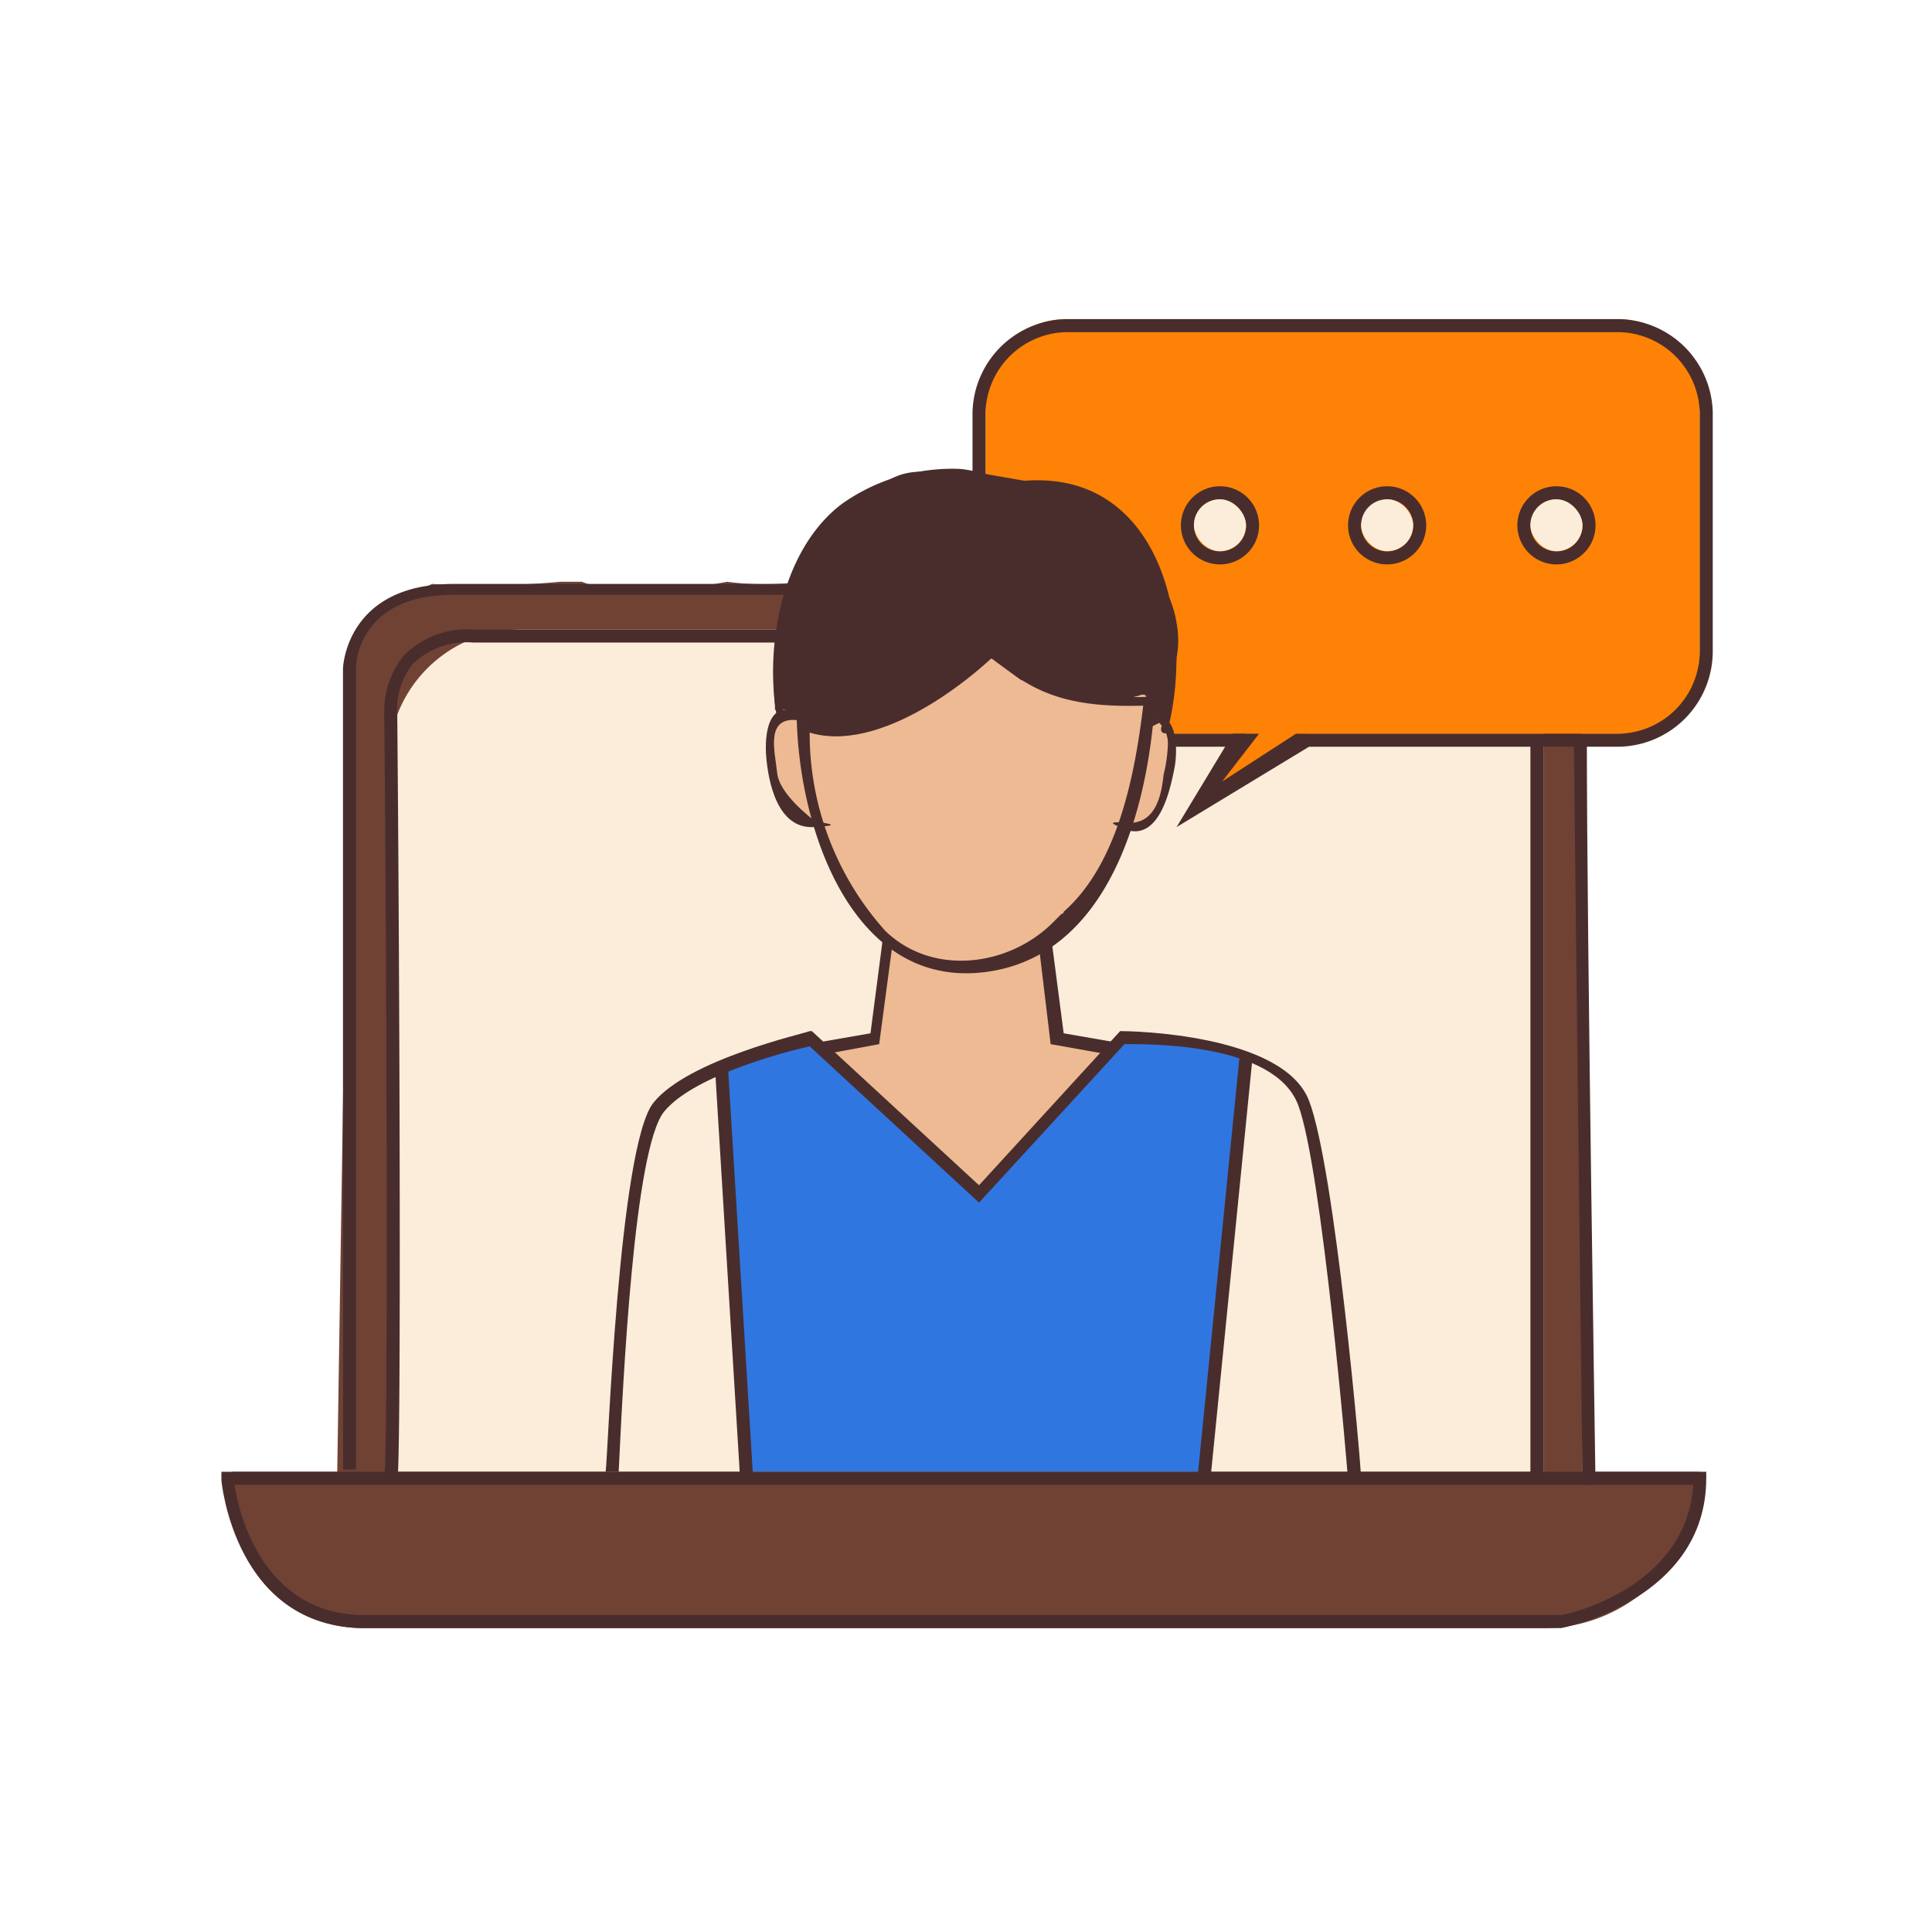 <?xml version="1.0" encoding="UTF-8"?> <svg xmlns="http://www.w3.org/2000/svg" viewBox="0 0 89 89"> <defs> <style>.a{fill:#704234;}.b{fill:#fbedd9;}.c{fill:#fe8205;}.d{fill:#edba93;}.e{fill:#492d2d;}.f{fill:#3076e0;}</style> </defs> <title>Монтажная область 109 копия 956</title> <path class="a" d="M68.1,27.2l-31.2-.4a12.9,12.9,0,0,1-3.4,0c-2.2.4-4.6.8-6.7,0h-1a38.8,38.8,0,0,1-5.9.1l-1.6.8h-.6a4.7,4.7,0,0,0-1.6,3.6l-.6,38.8,57.4-.6V30C72.9,28.1,70,27.2,68.1,27.2Z"></path> <path class="b" d="M24,29H71.1a0,0,0,0,1,0,0V68.4a0,0,0,0,1,0,0H17.9a0,0,0,0,1,0,0V35.1A6.1,6.1,0,0,1,24,29Z"></path> <path class="c" d="M57.4,32l-.6,1.8s-1.2,3.6-1.2,3,4.7-3,4.7-3Z"></path> <rect class="c" x="45.4" y="14.7" width="32.9" height="19.11" rx="3.7"></rect> <path class="d" d="M35.7,33.3a6.2,6.2,0,0,0,.2,3.3,1.7,1.7,0,0,0,.6,1.1,1.1,1.1,0,0,0,1.2.2,9.3,9.3,0,0,0,2.5,4.8,2.8,2.8,0,0,1,.7.9v.6c-.2,1-.3,2.1-.5,3.1a.5.5,0,0,1-.2.4c-.1.2-.2.2-.4.3l-1.9.5a64.9,64.9,0,0,1,7.2,6.7,83,83,0,0,0,6.4-6.9,7.1,7.1,0,0,1-2.1-.3l-.7-.4a.6.6,0,0,0-.1-.4l-.2-3.9a6.5,6.5,0,0,0,1.8-2.2A20.2,20.2,0,0,0,52,37.9a1.2,1.2,0,0,0,1.2-.5,3.5,3.5,0,0,0,.5-1.3L54,34a.4.4,0,0,0-.1-.3,1,1,0,0,0-.5-.4,1.3,1.3,0,0,1-.5-.9,5.5,5.5,0,0,0-3.2-3.3A19.3,19.3,0,0,0,45,27.8c-1.6-.4-3.5-.8-5,.1s-1.9,2.3-2.6,3.7-.4.7-.7.8l-.7.4C35.8,32.9,35.6,33,35.7,33.3Z"></path> <path class="e" d="M40.8,22.3a1.6,1.6,0,0,0-1.1.5,11.3,11.3,0,0,0-4,9.7v.2H36c.4-.1.7.5,1.1.7a.7.7,0,0,0,.6.2,9.1,9.1,0,0,0,5.1-1.4A17,17,0,0,0,45,30.7c.5-.4.4-.6.9-.2l1.1.8a12.7,12.7,0,0,0,1.8.6,8.5,8.5,0,0,0,2.3.3,3.9,3.9,0,0,0,1.5-.2c.1,0,.2,0,.2.1s.1.1.1.2v.8h1a26.6,26.6,0,0,0,.3-2.8,4.3,4.3,0,0,0,0-1.6,4.9,4.9,0,0,0-.6-1.7,9.2,9.2,0,0,0-1.6-3.1,5.3,5.3,0,0,0-3.1-1.5l-1.4-.2-2.3-.4H43a2.9,2.9,0,0,0-2.2.4C40.7,22.3,40.7,22.2,40.8,22.3Z"></path> <path class="f" d="M31.9,67.8H56.3l.5-.6a10.2,10.2,0,0,0,1.1-2.9,19.4,19.4,0,0,0,.5-5.4c-.1-2.7-.1-5.5-.1-8.3a2.1,2.1,0,0,0-.3-1.3c-.4-.7-1.3-.9-2.2-1.1l-4.1-.4L50,49.7a20.2,20.2,0,0,0-2.4,2.7,11.4,11.4,0,0,1-2.4,2.5H45c-.1-.1-.2-.1-.2-.2l-1.1-1.3-2.3-2c-1.2-1.1-2.3-2.4-3.6-3.4a.9.9,0,0,0-.5-.3h-.6a16.6,16.6,0,0,0-3.1,1.2c-3.1,1.6-2.7,6.3-2.7,9.7a60,60,0,0,0,.5,7.4A4.9,4.9,0,0,0,31.9,67.8Z"></path> <path class="b" d="M28.2,68a147.5,147.5,0,0,1,1.6-14.9,6.3,6.3,0,0,1,.8-2.3,6.1,6.1,0,0,1,2.7-1.6,12.2,12.2,0,0,1,.1,3.3c-.1,5.3.9,10.5.7,15.7a17.9,17.9,0,0,1-4-.1,3.2,3.2,0,0,0-1.4-.1h-.5c-.3-.1-.3-.5-.3-.9"></path> <path class="b" d="M55.8,65.9l.4-4.9c.4-3.9.7-7.9,1.2-11.8.1-.3.2-.6.4-.5H58a9.1,9.1,0,0,1,1.7,1.7,4.4,4.4,0,0,1,.6,1.6,33.1,33.1,0,0,1,1.2,7c.3,3,.6,6.1.8,9.1,0-.3-4.3-.3-4.8-.2s-1.5.4-1.8-.1S55.8,66.4,55.8,65.9Z"></path> <path class="a" d="M10.8,67.8H78.3a0,0,0,0,1,0,0v0A7.2,7.2,0,0,1,71.1,75H16.7a6,6,0,0,1-6-6V67.8a0,0,0,0,1,0,0Z"></path> <path class="e" d="M72.8,34.1h-.3c.1,9.5.4,34,.4,34.3h.6c0-.3-.4-25.1-.4-34.4Z"></path> <path class="e" d="M36.7,26.9H20.9c-5,0-5.1,3.9-5.1,3.9V67.7h.6v-37c0-.1.1-3.3,4.5-3.3H36.5A1.4,1.4,0,0,0,36.7,26.9Z"></path> <path class="e" d="M16.8,75c-6,0-6.6-6.8-6.6-6.8v-.4H78.6v.3c0,5.6-6.6,6.9-6.7,6.9Zm-6-6.6c.2,1.3,1.3,6,6,6H71.9c.2,0,5.8-1.2,6.1-6Z"></path> <path class="e" d="M70.5,34V67.9h.6V34.1Z"></path> <path class="e" d="M36.1,29H21.8a4.1,4.1,0,0,0-3.2,1.2,4.1,4.1,0,0,0-.9,2.7c.1,9.4.2,34.2,0,35.1H18l.3.2c.2-.5.1-24.9,0-35.3a3.4,3.4,0,0,1,.7-2.3,3.6,3.6,0,0,1,2.8-1H36A1.3,1.3,0,0,0,36.1,29Z"></path> <path class="e" d="M62.1,68.2c0-.2-1.2-14.4-2.3-17.3s-7-2.8-8-2.8l-6.7,7.3-7.8-7.2c-.9.2-5.3,1.3-6.7,3s-1.9,12.5-2.1,16.6h-.6c.1-.6.6-15,2.2-17s7-3.2,7.2-3.3h.1l7.7,7.1,6.5-7.1h.1c.3,0,7.4.1,8.6,3.2s2.4,16.8,2.4,17.4Z"></path> <rect class="e" x="33.5" y="49.3" width="0.6" height="18.88" transform="translate(-3.5 2.2) rotate(-3.5)"></rect> <rect class="e" x="46.6" y="58.3" width="19.7" height="0.6" transform="translate(-7.5 108.9) rotate(-84.3)"></rect> <path class="e" d="M40.8,43h-.1l-.6,4.6-2.3.4v.6l2.7-.5.6-4.5A2.1,2.1,0,0,1,40.8,43Z"></path> <polygon class="e" points="51.2 48.6 48.4 48.1 47.8 43.1 48.4 43 49 47.6 51.3 48 51.2 48.6"></polygon> <path class="e" d="M52.8,32.2h-.1c-.4,3.5-1.2,7.6-3.7,9.8a.1.1,0,0,1-.1.1l-.4.4c-2,2-5.5,2.5-7.7.4a13.6,13.6,0,0,1-3.5-9.3h-.1l-.5-.6c.1,5.3,2.6,12.4,8.5,11.8s7.7-7.6,8-12.5Z"></path> <path class="e" d="M36.9,32.9c-1.5-.8-1.7.9-1.6,2s.5,3.3,2.2,3.2.1-.2,0-.3-1.6-1.2-1.7-2.2-.6-2.7,1.1-2.4c.1,0,.2-.2,0-.3Z"></path> <path class="e" d="M52.8,33.6l.6-.3a1.3,1.3,0,0,1,.4,1,6.8,6.8,0,0,1-.2,1.4c-.1,1-.4,2.3-1.7,2.2s-.2.2-.1.3c1.6.6,2.1-1.8,2.3-2.8s.1-3.2-1.5-2c-.1.1,0,.3.2.2Z"></path> <path class="e" d="M36.1,33c-.3-2.7.4-6.6,2.4-8.5a8.4,8.4,0,0,1,9.3-1.3c.1,0,.3-.1.2-.3s-2.5-1.2-3.8-1.3a8.8,8.8,0,0,0-5.4,1.6c-2.8,2.1-3.6,6.6-3,9.9,0,.1.3.1.3-.1Z"></path> <path class="e" d="M46.7,22.4c2.4.1,5.1,1.1,6.3,3.4s1,5.3.5,7.7c-.1.3.3.4.3.1,1.3-5.1-.5-12.3-7.1-11.4-.2,0-.2.2,0,.2Z"></path> <path class="e" d="M36.9,33.6c3.2,1.4,7.8-2.1,9.8-4.3.1-.1-.1-.4-.3-.2-2.2,1.7-6.3,5.3-9.3,4.2-.2-.1-.3.2-.2.3Z"></path> <path class="e" d="M45.6,30.1c2.1,2.2,4.4,2.5,7.3,2.4.2-.1.3-.5,0-.4a18,18,0,0,1-4-.3,11.8,11.8,0,0,1-3.2-1.9c-.1-.1-.2.1-.1.2Z"></path> <path class="e" d="M53.9,34.4h2.9c0-.2.5-.4.6-.6H53.8a.7.7,0,0,1,.1.5h0Z"></path> <path class="e" d="M74.5,14.7H49.2A4.4,4.4,0,0,0,44.8,19v3.1a.7.7,0,0,1,.6-.1V19a3.8,3.8,0,0,1,3.8-3.7H74.5A3.8,3.8,0,0,1,78.3,19V30a3.8,3.8,0,0,1-3.8,3.8H59.7a3.4,3.4,0,0,1-.6.6H74.5A4.4,4.4,0,0,0,78.9,30V19A4.4,4.4,0,0,0,74.5,14.7Z"></path> <polygon class="e" points="54.2 38.1 56.8 33.8 58 33.8 56.3 36 59.7 33.8 60.3 34.4 54.2 38.1"></polygon> <path class="e" d="M56.2,26a1.8,1.8,0,0,1,0-3.6,1.8,1.8,0,0,1,0,3.6Zm0-3A1.2,1.2,0,0,0,55,24.2a1.2,1.2,0,0,0,1.2,1.2,1.2,1.2,0,0,0,1.2-1.2A1.3,1.3,0,0,0,56.2,23Z"></path> <path class="e" d="M63.9,26a1.8,1.8,0,1,1,1.8-1.8A1.8,1.8,0,0,1,63.9,26Zm0-3a1.3,1.3,0,0,0-1.2,1.2,1.2,1.2,0,0,0,1.2,1.2,1.2,1.2,0,0,0,1.2-1.2A1.2,1.2,0,0,0,63.9,23Z"></path> <path class="e" d="M71.7,26a1.8,1.8,0,1,1,1.8-1.8A1.8,1.8,0,0,1,71.7,26Zm0-3a1.2,1.2,0,0,0-1.2,1.2,1.2,1.2,0,0,0,1.2,1.2,1.2,1.2,0,0,0,1.2-1.2A1.3,1.3,0,0,0,71.7,23Z"></path> <rect class="b" x="55" y="23" width="2.4" height="2.39" rx="1.2"></rect> <rect class="b" x="62.7" y="23" width="2.4" height="2.39" rx="1.2"></rect> <rect class="b" x="70.5" y="23" width="2.4" height="2.39" rx="1.2"></rect> </svg> 